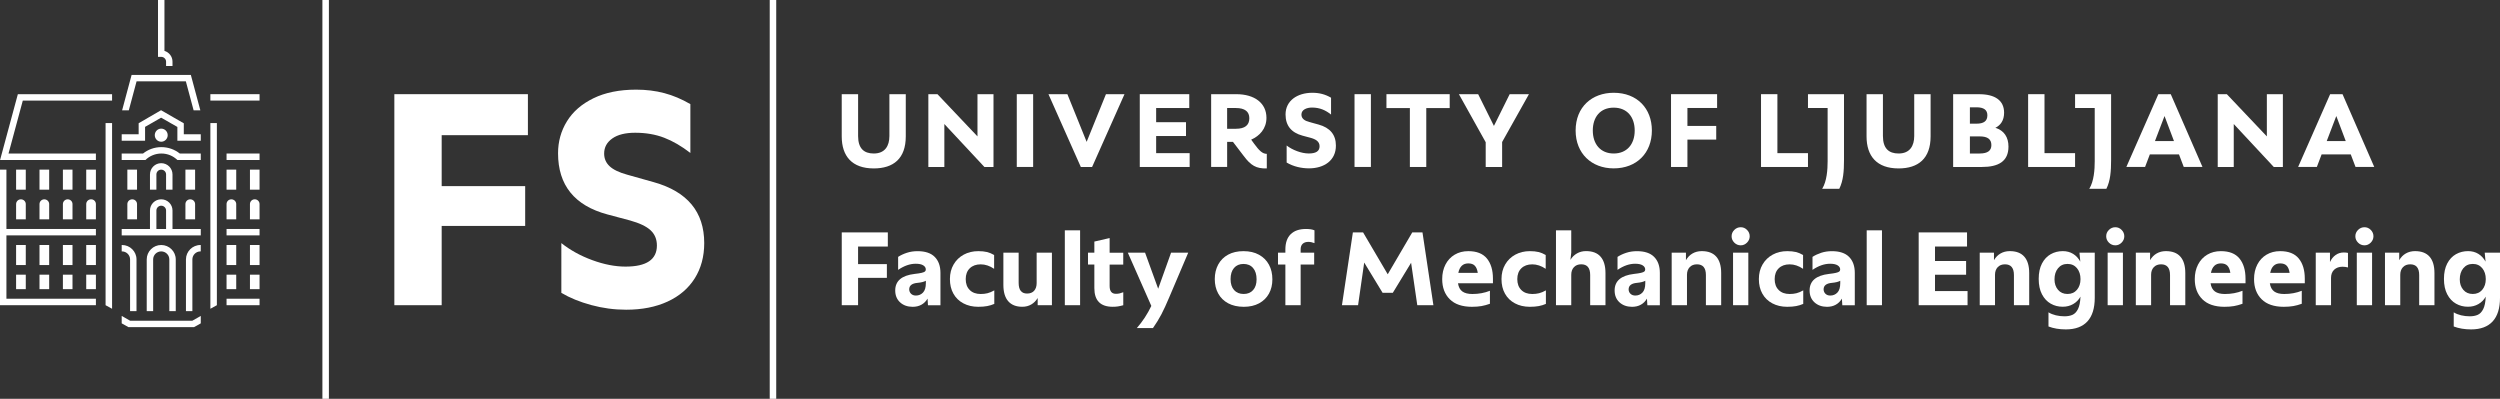 <?xml version="1.0" encoding="utf-8"?>
<!-- Generator: Adobe Illustrator 28.1.0, SVG Export Plug-In . SVG Version: 6.00 Build 0)  -->
<svg version="1.1" id="logo" xmlns="http://www.w3.org/2000/svg" xmlns:xlink="http://www.w3.org/1999/xlink" x="0px" y="0px"
	 viewBox="0 0 1000 159.53" style="enable-background:new 0 0 1000 159.53;" xml:space="preserve">
<rect x="0" y="0" width="1000" height="159.53" fill="#333333" stroke="none"/>
<style type="text/css">
	.st0{fill:#FFFFFF;}
</style>
<g>
	<rect x="307.89" y="0" class="st0" width="2.6" height="159.52"/>
	<g>
		<g>
			<path class="st0" d="M336.7,92.96h18.43v5.66h-11.9v7.03h11.52v5.49h-11.52v10.94h-6.53V92.96z"/>
			<path class="st0" d="M360.02,120.92c-1.29-1.19-1.93-2.77-1.93-4.74c0-3.8,2.58-6,7.74-6.61c1.25-0.14,2.19-0.28,2.83-0.44
				c0.64-0.15,1.07-0.33,1.31-0.52c0.24-0.19,0.35-0.47,0.35-0.83c0-0.67-0.34-1.21-1.02-1.64c-0.68-0.43-1.68-0.64-3.02-0.64
				c-2.3,0-4.64,0.82-7.03,2.45v-5.2c1.03-0.67,2.2-1.21,3.52-1.64c1.32-0.43,2.74-0.64,4.26-0.64c3.05,0,5.34,0.76,6.86,2.29
				c1.52,1.53,2.29,3.66,2.29,6.41v12.94h-4.99l-0.17-2.66c-0.61,1.05-1.42,1.87-2.43,2.43c-1.01,0.57-2.2,0.85-3.56,0.85
				C362.98,122.71,361.3,122.11,360.02,120.92z M364.42,117.51c0.48,0.47,1.13,0.71,1.93,0.71c1.14,0,2.09-0.4,2.85-1.19
				c0.76-0.79,1.14-2.04,1.14-3.76v-0.96c-0.75,0.42-1.84,0.69-3.29,0.83c-2.25,0.19-3.37,1.07-3.37,2.62
				C363.7,116.45,363.94,117.03,364.42,117.51z"/>
			<path class="st0" d="M385.33,121.33c-1.72-0.92-3.04-2.2-3.97-3.87c-0.93-1.66-1.39-3.6-1.39-5.82c0-2.22,0.49-4.17,1.48-5.86
				c0.98-1.69,2.34-3,4.06-3.93c1.72-0.93,3.66-1.39,5.82-1.39c1.33,0,2.48,0.12,3.45,0.35c0.97,0.24,1.93,0.63,2.87,1.19v5.53
				c-1.75-1.19-3.54-1.79-5.37-1.79s-3.29,0.53-4.37,1.58c-1.08,1.05-1.62,2.5-1.62,4.33c0,1.83,0.53,3.28,1.6,4.35
				c1.07,1.07,2.53,1.6,4.39,1.6c0.97,0,1.88-0.1,2.72-0.31c0.85-0.21,1.75-0.59,2.72-1.14v5.41c-0.89,0.39-1.83,0.68-2.83,0.87
				c-1,0.19-2.2,0.29-3.62,0.29C389.03,122.71,387.05,122.25,385.33,121.33z"/>
			<path class="st0" d="M403.28,120.48c-1.29-1.48-1.93-3.67-1.93-6.55v-12.85h6.11v12.06c0,2.86,1.12,4.28,3.37,4.28
				c1.22,0,2.16-0.37,2.83-1.12c0.67-0.75,1-1.78,1-3.08v-12.15h6.11v21.01h-5.7v-2.87c-0.67,1.11-1.52,1.97-2.56,2.58
				c-1.04,0.61-2.24,0.92-3.6,0.92C406.44,122.71,404.57,121.96,403.28,120.48z"/>
			<path class="st0" d="M425.93,92.13h6.11v29.95h-6.11V92.13z"/>
			<path class="st0" d="M437.74,115.26v-9.44h-2.54v-4.74h2.54v-4.45l6.11-1.41v5.87h5.45v4.74h-5.45v8.57
				c0,2.08,0.83,3.12,2.5,3.12c0.55,0,1.05-0.05,1.48-0.15c0.43-0.1,0.92-0.26,1.48-0.48v5.2c-0.8,0.22-1.52,0.38-2.14,0.48
				c-0.62,0.1-1.32,0.14-2.1,0.14C440.18,122.71,437.74,120.22,437.74,115.26z"/>
			<path class="st0" d="M460.53,122.37l-9.4-21.3h6.9l5.24,14.43l5.16-14.43h6.86l-7.57,17.8c-1.16,2.77-2.22,5.06-3.16,6.86
				c-0.94,1.8-2.07,3.63-3.37,5.49h-6.45C457.05,128.57,458.98,125.62,460.53,122.37z"/>
			<path class="st0" d="M491.25,121.31c-1.73-0.93-3.06-2.23-3.97-3.91c-0.92-1.68-1.37-3.6-1.37-5.76c0-2.19,0.46-4.13,1.37-5.82
				c0.92-1.69,2.23-3.01,3.95-3.95c1.72-0.94,3.77-1.41,6.16-1.41c2.41,0,4.49,0.48,6.22,1.44c1.73,0.96,3.06,2.28,3.97,3.97
				c0.92,1.69,1.37,3.65,1.37,5.87c0,2.16-0.46,4.07-1.37,5.72c-0.92,1.65-2.23,2.94-3.95,3.87c-1.72,0.93-3.77,1.39-6.16,1.39
				C495.06,122.71,492.99,122.24,491.25,121.31z M493.62,116.01c0.93,1.05,2.21,1.58,3.85,1.58c1.61,0,2.87-0.53,3.79-1.58
				c0.92-1.05,1.37-2.48,1.37-4.28c0-1.91-0.46-3.42-1.39-4.51c-0.93-1.1-2.21-1.64-3.85-1.64c-1.61,0-2.87,0.54-3.79,1.62
				c-0.92,1.08-1.37,2.57-1.37,4.45C492.23,113.5,492.69,114.96,493.62,116.01z"/>
			<path class="st0" d="M516.27,93.69c1.41-1.4,3.45-2.1,6.11-2.1c1.47,0,2.61,0.18,3.41,0.54v5.12c-0.86-0.33-1.68-0.5-2.45-0.5
				c-0.97,0-1.73,0.26-2.27,0.77c-0.54,0.51-0.81,1.24-0.81,2.18v1.37h5.41v4.74h-5.41v16.26h-6.11v-16.26h-2.95v-4.74h2.95v-1.29
				C514.15,97.12,514.86,95.09,516.27,93.69z"/>
			<path class="st0" d="M564.44,105.11l-7.32,12.02h-4.08l-7.36-12.11l-2.45,17.05h-6.45l4.37-29.12h4.08l9.86,16.76l9.82-16.76
				h4.08l4.37,29.12h-6.45L564.44,105.11z"/>
			<path class="st0" d="M579.92,119.71c-2.02-2-3.04-4.69-3.04-8.07c0-2.19,0.44-4.13,1.31-5.82c0.87-1.69,2.1-3.01,3.68-3.95
				c1.58-0.94,3.4-1.41,5.45-1.41c3.35,0,5.84,0.98,7.45,2.95c1.61,1.97,2.41,4.66,2.41,8.07v1.83H583.2
				c0.22,1.5,0.8,2.59,1.73,3.27c0.93,0.68,2.27,1.02,4.01,1.02c2.55,0,4.89-0.43,7.03-1.29v5.2c-1.17,0.42-2.3,0.72-3.39,0.92
				c-1.1,0.19-2.38,0.29-3.85,0.29C584.88,122.71,581.94,121.71,579.92,119.71z M591.11,109.15c-0.19-1.28-0.58-2.23-1.17-2.85
				c-0.58-0.62-1.46-0.94-2.62-0.94c-2.14,0-3.47,1.26-3.99,3.79H591.11z"/>
			<path class="st0" d="M605.96,121.33c-1.72-0.92-3.04-2.2-3.97-3.87c-0.93-1.66-1.39-3.6-1.39-5.82c0-2.22,0.49-4.17,1.48-5.86
				c0.98-1.69,2.34-3,4.06-3.93c1.72-0.93,3.66-1.39,5.82-1.39c1.33,0,2.48,0.12,3.45,0.35c0.97,0.24,1.93,0.63,2.87,1.19v5.53
				c-1.75-1.19-3.54-1.79-5.37-1.79c-1.83,0-3.29,0.53-4.37,1.58c-1.08,1.05-1.62,2.5-1.62,4.33c0,1.83,0.53,3.28,1.6,4.35
				c1.07,1.07,2.53,1.6,4.39,1.6c0.97,0,1.88-0.1,2.73-0.31c0.85-0.21,1.75-0.59,2.72-1.14v5.41c-0.89,0.39-1.83,0.68-2.83,0.87
				c-1,0.19-2.2,0.29-3.62,0.29C609.66,122.71,607.67,122.25,605.96,121.33z"/>
			<path class="st0" d="M622.39,92.13h6.11v8.94l-0.33,2.87c0.67-1.11,1.54-1.97,2.62-2.58c1.08-0.61,2.29-0.92,3.62-0.92
				c2.58,0,4.52,0.74,5.82,2.23c1.3,1.48,1.96,3.67,1.96,6.55v12.85h-6.12v-12.06c0-2.86-1.19-4.29-3.58-4.29
				c-1.22,0-2.19,0.38-2.91,1.14c-0.72,0.76-1.08,1.78-1.08,3.06v12.15h-6.11V92.13z"/>
			<path class="st0" d="M647.78,120.92c-1.29-1.19-1.93-2.77-1.93-4.74c0-3.8,2.58-6,7.74-6.61c1.25-0.14,2.19-0.28,2.83-0.44
				c0.64-0.15,1.07-0.33,1.31-0.52c0.23-0.19,0.35-0.47,0.35-0.83c0-0.67-0.34-1.21-1.02-1.64c-0.68-0.43-1.69-0.64-3.02-0.64
				c-2.3,0-4.65,0.82-7.03,2.45v-5.2c1.03-0.67,2.2-1.21,3.52-1.64c1.32-0.43,2.74-0.64,4.26-0.64c3.05,0,5.34,0.76,6.86,2.29
				c1.52,1.53,2.29,3.66,2.29,6.41v12.94h-4.99l-0.17-2.66c-0.61,1.05-1.42,1.87-2.43,2.43c-1.01,0.57-2.2,0.85-3.56,0.85
				C650.74,122.71,649.07,122.11,647.78,120.92z M652.19,117.51c0.49,0.47,1.13,0.71,1.93,0.71c1.14,0,2.09-0.4,2.85-1.19
				c0.76-0.79,1.14-2.04,1.14-3.76v-0.96c-0.75,0.42-1.84,0.69-3.29,0.83c-2.25,0.19-3.37,1.07-3.37,2.62
				C651.46,116.45,651.7,117.03,652.19,117.51z"/>
			<path class="st0" d="M668.68,101.08h5.7v2.99c0.67-1.16,1.54-2.06,2.62-2.68c1.08-0.62,2.32-0.94,3.7-0.94
				c2.58,0,4.52,0.74,5.82,2.23c1.3,1.48,1.95,3.67,1.95,6.55v12.85h-6.11v-12.06c0-2.86-1.19-4.29-3.58-4.29
				c-1.22,0-2.19,0.38-2.91,1.14c-0.72,0.76-1.08,1.78-1.08,3.06v12.15h-6.12V101.08z"/>
			<path class="st0" d="M693.72,91.97c0.72-0.72,1.58-1.08,2.58-1.08c0.97,0,1.81,0.36,2.52,1.08c0.71,0.72,1.06,1.57,1.06,2.54
				c0,0.97-0.36,1.82-1.08,2.54c-0.72,0.72-1.55,1.08-2.5,1.08c-1,0-1.86-0.36-2.58-1.08c-0.72-0.72-1.08-1.57-1.08-2.54
				C692.64,93.53,693,92.69,693.72,91.97z M693.22,101.08h6.11v21.01h-6.11V101.08z"/>
			<path class="st0" d="M708.91,121.33c-1.72-0.92-3.04-2.2-3.97-3.87c-0.93-1.66-1.39-3.6-1.39-5.82c0-2.22,0.49-4.17,1.48-5.86
				c0.98-1.69,2.34-3,4.06-3.93c1.72-0.93,3.66-1.39,5.82-1.39c1.33,0,2.48,0.12,3.45,0.35c0.97,0.24,1.93,0.63,2.87,1.19v5.53
				c-1.75-1.19-3.54-1.79-5.37-1.79c-1.83,0-3.29,0.53-4.37,1.58c-1.08,1.05-1.62,2.5-1.62,4.33c0,1.83,0.53,3.28,1.6,4.35
				c1.07,1.07,2.53,1.6,4.39,1.6c0.97,0,1.88-0.1,2.72-0.31c0.85-0.21,1.75-0.59,2.72-1.14v5.41c-0.89,0.39-1.83,0.68-2.83,0.87
				c-1,0.19-2.2,0.29-3.62,0.29C712.61,122.71,710.63,122.25,708.91,121.33z"/>
			<path class="st0" d="M725.77,120.92c-1.29-1.19-1.93-2.77-1.93-4.74c0-3.8,2.58-6,7.74-6.61c1.25-0.14,2.19-0.28,2.83-0.44
				c0.64-0.15,1.07-0.33,1.31-0.52c0.24-0.19,0.35-0.47,0.35-0.83c0-0.67-0.34-1.21-1.02-1.64c-0.68-0.43-1.68-0.64-3.02-0.64
				c-2.3,0-4.64,0.82-7.03,2.45v-5.2c1.03-0.67,2.2-1.21,3.51-1.64c1.32-0.43,2.74-0.64,4.26-0.64c3.05,0,5.34,0.76,6.86,2.29
				c1.52,1.53,2.29,3.66,2.29,6.41v12.94h-4.99l-0.17-2.66c-0.61,1.05-1.42,1.87-2.43,2.43c-1.01,0.57-2.2,0.85-3.56,0.85
				C728.73,122.71,727.06,122.11,725.77,120.92z M730.18,117.51c0.48,0.47,1.13,0.71,1.93,0.71c1.14,0,2.09-0.4,2.85-1.19
				s1.14-2.04,1.14-3.76v-0.96c-0.75,0.42-1.84,0.69-3.29,0.83c-2.25,0.19-3.37,1.07-3.37,2.62
				C729.46,116.45,729.7,117.03,730.18,117.51z"/>
			<path class="st0" d="M746.68,92.13h6.11v29.95h-6.11V92.13z"/>
			<path class="st0" d="M767.47,92.96h19.34v5.66h-12.81v5.78h12.44v5.49h-12.44v6.53h13.02v5.66h-19.55V92.96z"/>
			<path class="st0" d="M791.89,101.08h5.7v2.99c0.67-1.16,1.54-2.06,2.62-2.68c1.08-0.62,2.32-0.94,3.7-0.94
				c2.58,0,4.52,0.74,5.82,2.23c1.3,1.48,1.95,3.67,1.95,6.55v12.85h-6.11v-12.06c0-2.86-1.19-4.29-3.58-4.29
				c-1.22,0-2.19,0.38-2.91,1.14c-0.72,0.76-1.08,1.78-1.08,3.06v12.15h-6.11V101.08z"/>
			<path class="st0" d="M820.28,121.46c-1.46-0.83-2.62-2.08-3.49-3.74c-0.87-1.66-1.31-3.72-1.31-6.16c0-2.44,0.44-4.49,1.31-6.16
				c0.87-1.66,2.04-2.9,3.49-3.72c1.46-0.82,3.07-1.23,4.85-1.23c1.55,0,2.93,0.37,4.12,1.1c1.19,0.74,2.15,1.77,2.87,3.1
				l-0.33-3.58h6.11v18.05c0,4.16-0.98,7.31-2.93,9.44c-1.96,2.13-4.83,3.2-8.63,3.2c-2.61,0-4.92-0.39-6.95-1.17v-5.66
				c0.86,0.53,1.84,0.92,2.95,1.19c1.11,0.26,2.26,0.4,3.45,0.4c1.22,0,2.28-0.19,3.18-0.58c0.9-0.39,1.64-1.16,2.22-2.31
				c0.58-1.15,0.92-2.81,1-4.97c-0.72,1.28-1.7,2.27-2.93,2.97c-1.23,0.71-2.61,1.06-4.14,1.06
				C823.35,122.71,821.74,122.29,820.28,121.46z M823.21,115.93c0.94,1.11,2.2,1.66,3.79,1.66s2.84-0.56,3.79-1.68
				c0.94-1.12,1.41-2.54,1.41-4.26c0-1.77-0.47-3.23-1.41-4.37c-0.94-1.14-2.2-1.71-3.79-1.71s-2.84,0.58-3.79,1.73
				c-0.94,1.15-1.41,2.63-1.41,4.43C821.8,113.42,822.27,114.82,823.21,115.93z"/>
			<path class="st0" d="M843.56,91.97c0.72-0.72,1.58-1.08,2.58-1.08c0.97,0,1.81,0.36,2.52,1.08c0.71,0.72,1.06,1.57,1.06,2.54
				c0,0.97-0.36,1.82-1.08,2.54c-0.72,0.72-1.55,1.08-2.5,1.08c-1,0-1.86-0.36-2.58-1.08c-0.72-0.72-1.08-1.57-1.08-2.54
				C842.47,93.53,842.83,92.69,843.56,91.97z M843.06,101.08h6.11v21.01h-6.11V101.08z"/>
			<path class="st0" d="M854.33,101.08h5.7v2.99c0.67-1.16,1.54-2.06,2.62-2.68c1.08-0.62,2.32-0.94,3.7-0.94
				c2.58,0,4.52,0.74,5.82,2.23c1.3,1.48,1.95,3.67,1.95,6.55v12.85h-6.11v-12.06c0-2.86-1.19-4.29-3.58-4.29
				c-1.22,0-2.19,0.38-2.91,1.14c-0.72,0.76-1.08,1.78-1.08,3.06v12.15h-6.11V101.08z"/>
			<path class="st0" d="M880.95,119.71c-2.02-2-3.04-4.69-3.04-8.07c0-2.19,0.44-4.13,1.31-5.82c0.87-1.69,2.1-3.01,3.68-3.95
				c1.58-0.94,3.4-1.41,5.45-1.41c3.36,0,5.84,0.98,7.45,2.95c1.61,1.97,2.41,4.66,2.41,8.07v1.83h-13.98
				c0.22,1.5,0.8,2.59,1.73,3.27c0.93,0.68,2.27,1.02,4.01,1.02c2.55,0,4.89-0.43,7.03-1.29v5.2c-1.16,0.42-2.3,0.72-3.39,0.92
				c-1.1,0.19-2.38,0.29-3.85,0.29C885.91,122.71,882.97,121.71,880.95,119.71z M892.14,109.15c-0.19-1.28-0.58-2.23-1.16-2.85
				c-0.58-0.62-1.46-0.94-2.62-0.94c-2.14,0-3.47,1.26-3.99,3.79H892.14z"/>
			<path class="st0" d="M904.66,119.71c-2.02-2-3.04-4.69-3.04-8.07c0-2.19,0.44-4.13,1.31-5.82c0.87-1.69,2.1-3.01,3.68-3.95
				c1.58-0.94,3.4-1.41,5.45-1.41c3.36,0,5.84,0.98,7.45,2.95c1.61,1.97,2.41,4.66,2.41,8.07v1.83h-13.98
				c0.22,1.5,0.8,2.59,1.73,3.27c0.93,0.68,2.27,1.02,4.01,1.02c2.55,0,4.89-0.43,7.03-1.29v5.2c-1.16,0.42-2.3,0.72-3.39,0.92
				c-1.1,0.19-2.38,0.29-3.85,0.29C909.62,122.71,906.68,121.71,904.66,119.71z M915.85,109.15c-0.19-1.28-0.58-2.23-1.16-2.85
				c-0.58-0.62-1.46-0.94-2.62-0.94c-2.14,0-3.47,1.26-3.99,3.79H915.85z"/>
			<path class="st0" d="M926.29,101.08h5.7v3.74c0.55-1.22,1.31-2.16,2.27-2.83c0.96-0.67,2.04-1,3.27-1c0.58,0,1.14,0.06,1.66,0.17
				v5.82c-0.69-0.19-1.43-0.29-2.2-0.29c-1.36,0-2.46,0.4-3.31,1.18c-0.85,0.79-1.27,1.91-1.27,3.35v10.86h-6.11V101.08z"/>
			<path class="st0" d="M943.22,91.97c0.72-0.72,1.58-1.08,2.58-1.08c0.97,0,1.81,0.36,2.52,1.08c0.71,0.72,1.06,1.57,1.06,2.54
				c0,0.97-0.36,1.82-1.08,2.54c-0.72,0.72-1.55,1.08-2.5,1.08c-1,0-1.86-0.36-2.58-1.08c-0.72-0.72-1.08-1.57-1.08-2.54
				C942.14,93.53,942.5,92.69,943.22,91.97z M942.72,101.08h6.11v21.01h-6.11V101.08z"/>
			<path class="st0" d="M953.99,101.08h5.7v2.99c0.67-1.16,1.54-2.06,2.62-2.68c1.08-0.62,2.32-0.94,3.7-0.94
				c2.58,0,4.52,0.74,5.82,2.23c1.3,1.48,1.95,3.67,1.95,6.55v12.85h-6.11v-12.06c0-2.86-1.19-4.29-3.58-4.29
				c-1.22,0-2.19,0.38-2.91,1.14c-0.72,0.76-1.08,1.78-1.08,3.06v12.15h-6.11V101.08z"/>
			<path class="st0" d="M982.38,121.46c-1.46-0.83-2.62-2.08-3.49-3.74c-0.87-1.66-1.31-3.72-1.31-6.16c0-2.44,0.44-4.49,1.31-6.16
				c0.87-1.66,2.04-2.9,3.49-3.72c1.46-0.82,3.07-1.23,4.85-1.23c1.55,0,2.93,0.37,4.12,1.1c1.19,0.74,2.15,1.77,2.87,3.1
				l-0.33-3.58h6.11v18.05c0,4.16-0.98,7.31-2.93,9.44c-1.96,2.13-4.83,3.2-8.63,3.2c-2.61,0-4.92-0.39-6.95-1.17v-5.66
				c0.86,0.53,1.84,0.92,2.95,1.19c1.11,0.26,2.26,0.4,3.45,0.4c1.22,0,2.28-0.19,3.18-0.58c0.9-0.39,1.64-1.16,2.22-2.31
				c0.58-1.15,0.92-2.81,1-4.97c-0.72,1.28-1.7,2.27-2.93,2.97c-1.23,0.71-2.61,1.06-4.14,1.06
				C985.45,122.71,983.84,122.29,982.38,121.46z M985.32,115.93c0.94,1.11,2.2,1.66,3.79,1.66s2.84-0.56,3.79-1.68
				c0.94-1.12,1.41-2.54,1.41-4.26c0-1.77-0.47-3.23-1.41-4.37c-0.94-1.14-2.2-1.71-3.79-1.71s-2.84,0.58-3.79,1.73
				c-0.94,1.15-1.41,2.63-1.41,4.43C983.9,113.42,984.37,114.82,985.32,115.93z"/>
		</g>
	</g>
	<g>
		<g>
			<g>
				<path class="st0" d="M362.31,54.56V37.67h-6.55v16.74c0,3.93-1.75,6.99-6.26,6.99c-3.93,0-6.26-2.04-6.26-6.99V37.67h-6.55
					v16.89c0,7.86,4.08,12.81,12.81,12.81C357.37,67.37,362.31,63.44,362.31,54.56z"/>
				<polygon class="st0" points="475.86,61.26 462.46,61.26 462.46,54.41 474.4,54.41 474.4,48.88 462.46,48.88 462.46,43.21 
					475.71,43.21 475.71,37.67 455.91,37.67 455.91,66.79 475.86,66.79 				"/>
				<polygon class="st0" points="397.4,66.79 397.4,37.67 390.99,37.67 390.99,54.56 374.98,37.67 371.34,37.67 371.34,66.79 
					377.74,66.79 377.74,49.61 393.76,66.79 				"/>
				<path class="st0" d="M490.85,56.74h2.33l4.22,5.53c2.91,3.93,5.09,5.24,9.32,5.09v-5.82c-1.75,0-3.06-1.31-5.09-4.08l-1.16-1.6
					c3.35-1.46,6.11-4.37,6.11-8.73c0-5.82-4.66-9.46-12.08-9.46h-10.04v29.11h6.4V56.74z M490.85,43.21h3.49
					c3.64,0,5.39,1.46,5.39,4.08c0,2.77-1.75,4.22-5.39,4.22h-3.49V43.21z"/>
				<rect x="406.71" y="37.67" class="st0" width="6.55" height="29.11"/>
				<rect x="541.81" y="37.67" class="st0" width="6.55" height="29.11"/>
				<polygon class="st0" points="434.66,56.74 426.95,37.67 419.38,37.67 432.33,66.79 436.84,66.79 449.8,37.67 442.38,37.67 				
					"/>
			</g>
			<polygon class="st0" points="594.28,66.79 594.28,56.89 583.56,37.67 591.26,37.67 597.57,50.37 603.87,37.67 611.58,37.67 
				600.85,56.81 600.85,66.79 			"/>
			<polygon class="st0" points="563.95,66.79 563.95,43.23 554.58,43.23 554.58,37.67 579.88,37.67 579.88,43.23 570.51,43.23 
				570.51,66.79 			"/>
			<path class="st0" d="M523.59,67.34c-2.98,0-6.21-0.7-8.93-2.32V58.2c2.28,1.79,5.91,3.19,8.84,3.19c2.89,0,4.33-0.92,4.33-2.89
				c0-1.93-1.58-2.84-3.72-3.41l-3.11-0.83c-4.51-1.23-6.78-4.03-6.78-8.49c0-5.47,4.68-8.66,10.72-8.66c2.8,0,5.12,0.61,7.48,1.97
				v6.74c-2.14-1.71-4.46-2.8-7.61-2.8c-2.1,0-4.24,0.83-4.24,2.8c0,1.75,1.49,2.54,3.15,2.98l3.68,1.01
				c4.64,1.27,6.96,4.11,6.96,8.4C534.4,64.15,529.68,67.34,523.59,67.34z"/>
		</g>
		<g>
			<path class="st0" d="M645.48,67.35c-8.84,0-15.23-5.95-15.23-15.14c0-9.5,6.61-15.1,15.23-15.1c9.41,0,15.27,6.3,15.27,15.1
				C660.75,61.18,654.67,67.35,645.48,67.35z M637.12,52.21c0,5.47,3.11,9.19,8.36,9.19c5.21,0,8.4-3.63,8.4-9.19
				c0-5.38-3.02-9.15-8.4-9.15C640.09,43.06,637.12,46.83,637.12,52.21z"/>
			<path class="st0" d="M723.19,43.21h7.86v21.25c0,3.35-0.29,8.01-2.18,11.06h6.84c1.6-3.2,1.89-6.99,1.89-11.5V37.67h-14.41V43.21
				z"/>
			<polygon class="st0" points="710.96,37.67 704.41,37.67 704.41,66.79 723.19,66.79 723.19,61.26 710.96,61.26 			"/>
			<polygon class="st0" points="817.8,37.67 811.25,37.67 811.25,66.79 830.03,66.79 830.03,61.26 817.8,61.26 			"/>
			<polygon class="st0" points="906.74,54.56 890.73,37.67 887.09,37.67 887.09,66.79 893.5,66.79 893.5,49.61 909.51,66.79 
				913.15,66.79 913.15,37.67 906.74,37.67 			"/>
			<path class="st0" d="M765.69,54.41c0,3.93-1.75,6.99-6.26,6.99c-3.93,0-6.26-2.04-6.26-6.99V37.67h-6.55v16.89
				c0,7.86,4.08,12.81,12.81,12.81c7.86,0,12.81-3.93,12.81-12.81V37.67h-6.55V54.41z"/>
			<path class="st0" d="M830.03,43.21h7.86v21.25c0,3.35-0.29,8.01-2.18,11.06h6.84c1.6-3.2,1.89-6.99,1.89-11.5V37.67h-14.41V43.21
				z"/>
			<path class="st0" d="M798.15,51.13c2.05-1.02,3.49-2.92,3.49-6.03c0-4.95-3.64-7.42-10.04-7.42h-10.34v29.11h11.5
				c6.55,0,10.63-2.18,10.63-8.15C803.39,54.94,801.68,52.2,798.15,51.13z M787.96,42.92h2.62c2.91,0,4.37,1.02,4.37,3.2
				c0,2.33-1.46,3.35-4.37,3.35h-2.62V42.92z M791.89,61.4h-3.93v-6.84h3.93c3.2,0,4.66,1.16,4.66,3.49
				C796.55,60.24,795.09,61.4,791.89,61.4z"/>
			<g>
				<path class="st0" d="M863.35,37.67h4.95l12.69,29.11h-7.49l-1.91-5.03h-11.65l-1.91,5.03h-7.49L863.35,37.67z M869.59,56.43
					l-3.78-10.02l-3.83,10.02H869.59z"/>
			</g>
			<g>
				<path class="st0" d="M932.06,37.67h4.95l12.69,29.11h-7.49l-1.91-5.03h-11.65l-1.91,5.03h-7.49L932.06,37.67z M938.3,56.43
					l-3.78-10.02l-3.83,10.02H938.3z"/>
			</g>
			<polygon class="st0" points="668.41,66.79 668.41,37.67 686.84,37.67 686.84,43.19 674.97,43.19 674.97,50.37 686.49,50.37 
				686.49,55.84 674.97,55.84 674.97,66.79 			"/>
		</g>
	</g>
	<g>
		<g>
			<path class="st0" d="M157.74,37.67h53.42v16.4h-34.49v20.38h33.4v15.92h-33.4v31.71h-18.93V37.67z"/>
			<path class="st0" d="M236.48,122.02c-4.58-1.25-8.56-2.87-11.94-4.88V97.24c3.54,2.81,7.66,5.09,12.36,6.81
				c4.7,1.73,9.14,2.59,13.32,2.59c8.36,0,12.54-2.81,12.54-8.44c0-2.49-0.84-4.52-2.53-6.09c-1.69-1.57-4.42-2.87-8.2-3.92
				l-9.04-2.41c-13.18-3.54-19.77-11.7-19.77-24.48c0-4.66,1.18-8.92,3.56-12.78c2.37-3.86,5.91-6.93,10.61-9.22
				c4.7-2.29,10.39-3.44,17.06-3.44c4.02,0,7.78,0.46,11.27,1.39c3.5,0.92,6.97,2.39,10.43,4.4v19.53
				c-3.54-2.73-7.03-4.76-10.49-6.09c-3.46-1.33-7.32-1.99-11.58-1.99c-3.94,0-6.99,0.76-9.16,2.29c-2.17,1.53-3.26,3.54-3.26,6.03
				c0,2.01,0.72,3.7,2.17,5.06c1.45,1.37,3.78,2.49,6.99,3.38l10.73,3.02c13.42,3.78,20.14,11.9,20.14,24.36
				c0,5.39-1.27,10.09-3.8,14.11c-2.53,4.02-6.15,7.11-10.85,9.28c-4.7,2.17-10.23,3.26-16.58,3.26
				C245.72,123.89,241.06,123.26,236.48,122.02z"/>
		</g>
	</g>
	<g>
		<g>
			<rect x="99.98" y="109.87" class="st0" width="3.84" height="5.79"/>
			<rect x="90.62" y="98" class="st0" width="3.87" height="8.02"/>
			<rect x="99.98" y="98" class="st0" width="3.84" height="8.02"/>
			<rect x="90.62" y="91.59" class="st0" width="13.2" height="2.56"/>
			<rect x="90.62" y="119.49" class="st0" width="13.2" height="2.59"/>
			<rect x="90.62" y="109.87" class="st0" width="3.87" height="5.79"/>
			<rect x="99.98" y="67.85" class="st0" width="3.84" height="8.02"/>
			<rect x="90.62" y="61.41" class="st0" width="13.2" height="2.59"/>
			<path class="st0" d="M90.62,87.74h3.87v-6.1c0-1.07-0.88-1.91-1.95-1.91c-1.08,0-1.92,0.84-1.92,1.91V87.74z"/>
			<rect x="84.15" y="37.67" class="st0" width="19.67" height="2.56"/>
			<path class="st0" d="M101.9,79.72c-1.07,0-1.92,0.84-1.92,1.91v6.1h3.84v-6.1C103.82,80.57,102.98,79.72,101.9,79.72z"/>
			<rect x="90.62" y="67.85" class="st0" width="3.87" height="8.02"/>
			<path class="st0" d="M15.8,87.74h3.87v-6.1c0-1.07-0.88-1.91-1.95-1.91c-1.07,0-1.92,0.84-1.92,1.91V87.74z"/>
			<rect x="6.44" y="67.85" class="st0" width="3.87" height="8.02"/>
			<path class="st0" d="M66.43,24.65v1.29h0v0.47H69v-1.76c0-2.03-1.36-3.74-3.22-4.3V0H63.2v22.74h1.27
				C65.55,22.74,66.43,23.61,66.43,24.65z"/>
			<rect x="34.49" y="67.85" class="st0" width="3.87" height="8.02"/>
			<path class="st0" d="M6.44,87.74h3.87v-6.1c0-1.07-0.88-1.91-1.95-1.91c-1.07,0-1.92,0.84-1.92,1.91V87.74z"/>
			<rect x="6.44" y="109.87" class="st0" width="3.87" height="5.79"/>
			<path class="st0" d="M36.44,79.72c-1.07,0-1.95,0.84-1.95,1.91v6.1h3.87v-6.1C38.36,80.57,37.51,79.72,36.44,79.72z"/>
			<rect x="25.16" y="67.85" class="st0" width="3.84" height="8.02"/>
			<rect x="15.8" y="67.85" class="st0" width="3.87" height="8.02"/>
			<path class="st0" d="M25.16,87.74H29v-6.1c0-1.07-0.85-1.91-1.92-1.91s-1.92,0.84-1.92,1.91V87.74z"/>
			<polygon class="st0" points="2.57,67.85 0,67.85 0,122.08 38.36,122.08 38.36,119.49 2.57,119.49 2.57,94.15 38.36,94.15 
				38.36,91.59 2.57,91.59 			"/>
			<rect x="6.44" y="98" class="st0" width="3.87" height="8.02"/>
			<polygon class="st0" points="54.63,32.53 74.34,32.53 77.45,44.14 80.14,44.14 76.34,29.97 52.64,29.97 48.84,44.14 51.52,44.14 
							"/>
			<rect x="34.49" y="98" class="st0" width="3.87" height="8.02"/>
			<path class="st0" d="M52.03,103.77v20.69h2.57v-20.69c0-3.18-2.6-5.77-5.79-5.77h-0.13v2.57c0.11,0,0.02-0.01,0.13-0.01
				C50.58,100.57,52.03,102,52.03,103.77z"/>
			<rect x="34.49" y="109.87" class="st0" width="3.87" height="5.79"/>
			<rect x="15.8" y="109.87" class="st0" width="3.87" height="5.79"/>
			<rect x="15.8" y="98" class="st0" width="3.87" height="8.02"/>
			<rect x="25.16" y="109.87" class="st0" width="3.84" height="5.79"/>
			<rect x="25.16" y="98" class="st0" width="3.84" height="8.02"/>
			<path class="st0" d="M74.17,87.74h3.87v-6.1c0-1.07-0.88-1.91-1.95-1.91c-1.07,0-1.92,0.84-1.92,1.91V87.74z"/>
			<polygon class="st0" points="9.12,40.23 44.83,40.23 44.83,37.67 7.14,37.67 0.03,64 38.36,64 38.36,61.41 3.41,61.41 			"/>
			<polygon class="st0" points="84.15,123.51 86.75,122.08 86.75,49.23 84.15,49.23 			"/>
			<path class="st0" d="M74.38,103.77v20.69h2.57v-20.69c0-1.77,1.44-3.21,3.22-3.21c0.11,0,0.02,0.01,0.13,0.01v-2.57h-0.13
				C76.99,98.01,74.38,100.6,74.38,103.77z"/>
			<path class="st0" d="M69,84.19c0-2.47-2.01-4.47-4.52-4.47c-2.49,0-4.49,2-4.49,4.47v7.4H48.68v2.56h31.63v-2.56H69V84.19z
				 M66.43,91.59h-3.87v-7.4c0-1.04,0.88-1.91,1.92-1.91c1.07,0,1.95,0.87,1.95,1.91V91.59z"/>
			<polygon class="st0" points="73.52,49.32 64.48,44.12 64.43,44.08 55.46,49.29 55.46,53.71 48.68,53.71 48.68,56.29 58.03,56.29 
				58.03,50.75 64.45,47.07 70.95,50.78 70.95,56.29 80.31,56.29 80.31,53.71 73.52,53.71 			"/>
			<path class="st0" d="M50.94,87.74h3.87v-6.1c0-1.07-0.85-1.91-1.92-1.91c-1.07,0-1.95,0.84-1.95,1.91V87.74z"/>
			<path class="st0" d="M70.3,124.46v-20.69c0-3.18-2.6-5.77-5.82-5.77c-3.19,0-5.79,2.59-5.79,5.77v20.69h2.57v-20.69
				c0-1.77,1.44-3.21,3.22-3.21s3.25,1.43,3.25,3.21v20.69H70.3z"/>
			<polygon class="st0" points="42.23,122.08 44.83,123.51 44.83,49.23 42.23,49.23 			"/>
			<path class="st0" d="M67.08,54.07c0-1.45-1.16-2.62-2.6-2.62c-1.41,0-2.57,1.17-2.57,2.62c0,1.45,1.16,2.62,2.57,2.62
				C65.92,56.69,67.08,55.52,67.08,54.07z"/>
			<rect x="50.94" y="67.85" class="st0" width="3.87" height="8.02"/>
			<path class="st0" d="M64.56,58.85c-2.8,0-5.34,0.96-7.35,2.56h-8.54V64h9.5c1.64-1.6,3.9-2.59,6.39-2.59
				c2.49,0,4.72,0.98,6.39,2.59h9.36v-2.59h-8.4C69.9,59.81,67.33,58.85,64.56,58.85z"/>
			<path class="st0" d="M69,75.87v-6.1c0-2.47-2.01-4.5-4.52-4.5c-2.49,0-4.49,2.03-4.49,4.5v6.1h2.57v-6.1
				c0-1.07,0.88-1.91,1.92-1.91c1.07,0,1.95,0.84,1.95,1.91v6.1H69z"/>
			<rect x="74.17" y="67.85" class="st0" width="3.87" height="8.02"/>
			<polygon class="st0" points="52.07,128.3 48.68,126.37 48.68,129.34 51.38,130.86 77.61,130.86 80.31,129.34 80.31,126.37 
				76.91,128.3 			"/>
		</g>
	</g>
	<rect x="128.96" y="0" class="st0" width="2.6" height="159.53"/>
</g>
</svg>
